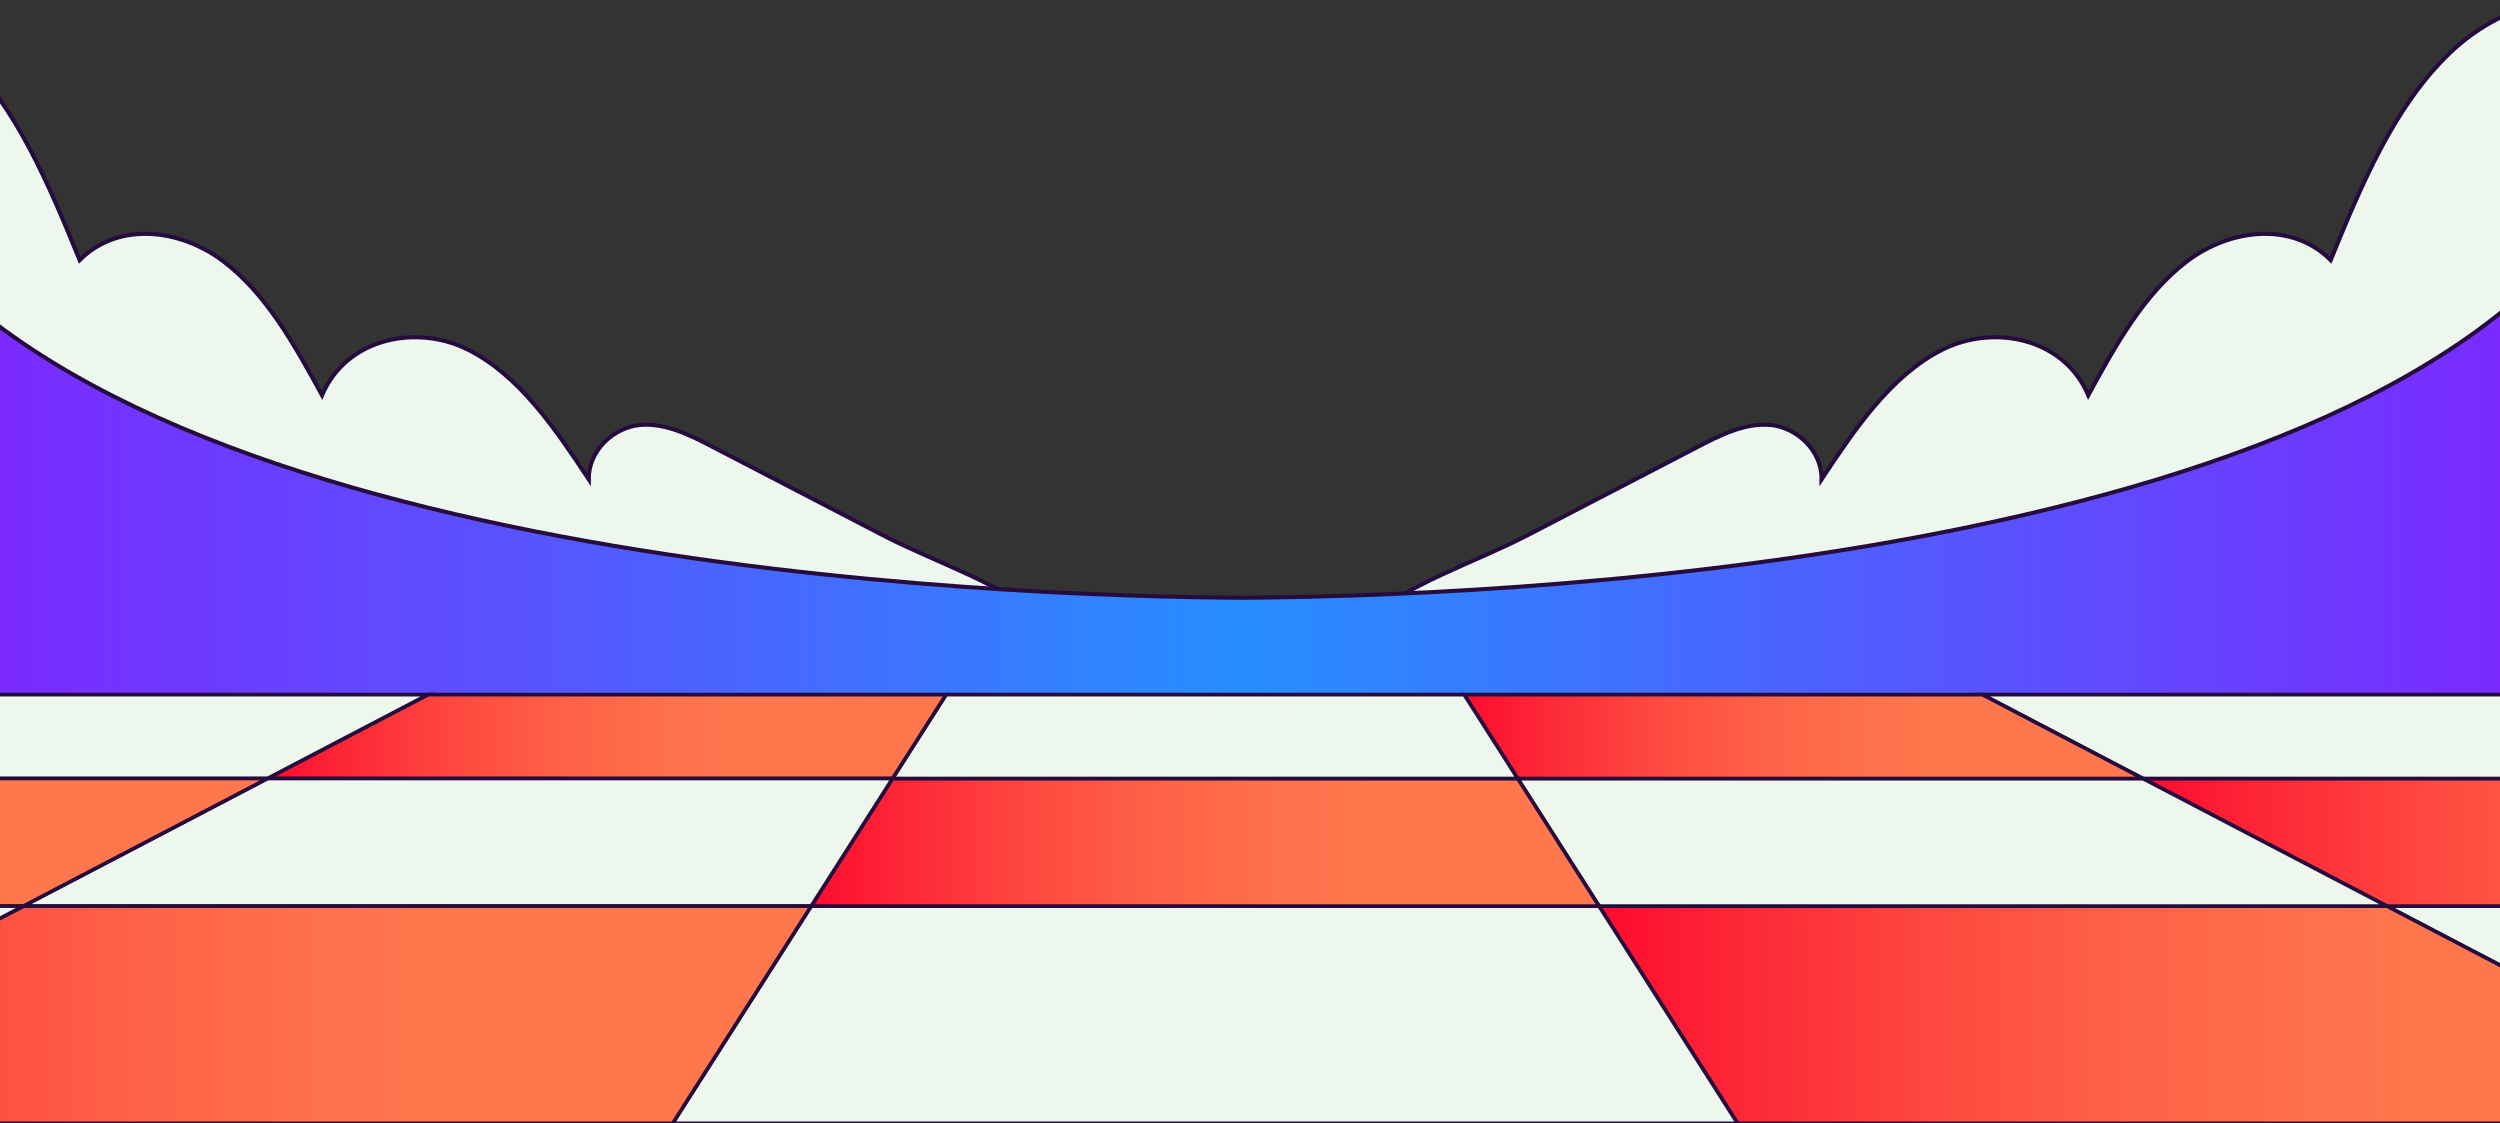 <svg width="1440" height="647" viewBox="0 0 1440 647" fill="none" xmlns="http://www.w3.org/2000/svg">
<rect x="0" y="0" width="1440" height="647" fill="#333333" stroke="none"/>
<g clip-path="url(#clip0_2433_3284)">
<g clip-path="url(#clip1_2433_3284)">
<path d="M1455 1970.19V650.698L1241 641.12C1061.5 633.077 879.287 629 699.411 629H686.963C648.659 629.034 609.877 629.263 571.669 629.661L564.22 629.737C429.179 631.238 292.454 635.052 157.879 641.061L-58 650.698V1970.19H1455Z" fill="url(#paint0_linear_2433_3284)"/>
<path d="M700.909 630.563C698.513 630.563 696.143 630.563 693.747 630.563H688.659C651.06 630.594 612.937 630.797 575.339 631.172L571.718 631.203L568.029 631.242C435.271 632.625 300.91 636.141 168.663 641.68L-42.294 650.516V1865.29H1442.31V650.508L1233.19 641.727C1056.78 634.313 877.687 630.555 700.922 630.555M700.909 629C878.508 629 1056.13 632.727 1233.38 640.172L1445 649.055V1866.84H-45V649.055L168.461 640.117C301.475 634.547 434.705 631.07 567.975 629.68C570.412 629.656 572.862 629.633 575.298 629.609C613.085 629.234 650.858 629.031 688.659 629H693.747C696.143 629 698.513 629 700.909 629Z" fill="#1D1B1B"/>
</g>
<path d="M700.909 -1172.15C698.513 -1172.15 696.143 -1172.15 693.747 -1172.15H688.659C651.06 -1172.03 612.937 -1171.27 575.339 -1169.87L571.718 -1169.75L568.029 -1169.6C435.271 -1164.43 300.91 -1151.26 168.663 -1130.52L-42.294 -1097.44V3451.18H1442.31V-1097.46L1233.19 -1130.35C1056.78 -1158.11 877.687 -1172.18 700.922 -1172.18M700.909 -1178C878.508 -1178 1056.13 -1164.05 1233.38 -1136.17L1445 -1102.91V3457H-45V-1102.91L168.461 -1136.37C301.475 -1157.23 434.705 -1170.25 567.975 -1175.45C570.412 -1175.54 572.862 -1175.63 575.298 -1175.72C613.085 -1177.12 650.858 -1177.88 688.659 -1178H693.747C696.143 -1178 698.513 -1178 700.909 -1178Z" fill="#1D1B1B"/>
<path d="M977.696 257.497C991.092 250.545 1005.21 243.439 1019.86 244.797C1034.49 246.154 1049.45 259.185 1049.21 276.147C1068.68 246.744 1089.43 216.138 1118.83 201.396C1148.23 186.654 1188.76 194.444 1202.86 227.682C1218.61 198.811 1235.13 169.043 1259.89 150.394C1284.64 131.756 1320.13 127.495 1342.48 149.839C1360.3 106.226 1379.09 61.137 1411.27 30.377C1443.44 -0.394 1493.07 -12.481 1527 15.647C1545.45 30.944 1556.66 55.79 1561.67 81.368C1566.67 106.946 1566.07 133.503 1564.91 159.695C1562.92 204.902 1559.36 250.002 1554.27 294.878C1552.2 313.008 1548.67 333.381 1535.29 343.154C1526.69 349.434 1515.92 349.764 1505.74 349.906C1317.74 352.467 1129.73 355.028 941.731 357.59C891.071 358.274 834.167 367.445 784.18 358.994C809.923 336.509 849.724 323.927 879.492 308.476C912.222 291.491 944.965 274.506 977.696 257.509V257.497Z" fill="#EDF7ED" stroke="#260B3F" stroke-width="2.361" stroke-miterlimit="10"/>
<path d="M410.662 257.497C397.265 250.545 383.149 243.439 368.501 244.797C353.864 246.154 338.91 259.185 339.146 276.147C319.682 246.744 298.932 216.138 269.53 201.396C240.127 186.654 199.595 194.444 185.502 227.682C169.744 198.811 153.231 169.043 128.468 150.394C103.716 131.756 68.224 127.495 45.88 149.839C28.057 106.226 9.266 61.137 -22.91 30.377C-55.086 -0.394 -104.707 -12.481 -138.642 15.647C-157.091 30.944 -168.304 55.79 -173.308 81.368C-178.313 106.946 -177.711 133.503 -176.554 159.695C-174.56 204.902 -171.007 250.002 -165.908 294.878C-163.842 313.008 -160.313 333.381 -146.928 343.154C-138.335 349.434 -127.559 349.764 -117.384 349.906C70.62 352.467 258.623 355.028 446.627 357.59C497.287 358.274 554.191 367.445 604.178 358.994C578.435 336.509 538.634 323.927 508.866 308.476C476.135 291.491 443.393 274.506 410.662 257.509V257.497Z" fill="#EDF7ED" stroke="#260B3F" stroke-width="2.361" stroke-miterlimit="10"/>
<path d="M1499.54 115.599C1365.42 326.97 848.009 343.58 714.9 344.305C581.79 343.58 64.381 326.97 -69.736 115.599V461.192L714.9 457.725L1499.54 461.192V115.599Z" fill="url(#paint1_linear_2433_3284)" stroke="#260B3F" stroke-width="2.361" stroke-linecap="round" stroke-linejoin="round"/>
<path d="M2227.64 647.052H1614.25L1374.85 521.912H1828.6V521.891L2227.64 647.052Z" fill="#EDF7ED" stroke="#260B3F" stroke-width="2.14" stroke-miterlimit="10"/>
<path d="M1828.6 521.889V521.91H1374.85L1234.27 448.416H1594.34H1594.35L1828.6 521.889Z" fill="url(#paint2_linear_2433_3284)" stroke="#260B3F" stroke-width="2.14" stroke-miterlimit="10"/>
<path d="M1614.25 647.054H1000.85L921.053 521.914H1374.85L1614.25 647.054Z" fill="url(#paint3_linear_2433_3284)" stroke="#260B3F" stroke-width="2.14" stroke-miterlimit="10"/>
<path d="M1594.34 448.416H1234.26L1141.83 400.097H1440.28L1594.34 448.416Z" fill="#EDF7ED" stroke="#260B3F" stroke-width="2.14" stroke-miterlimit="10"/>
<path d="M1374.85 521.91H921.053L874.189 448.416H1234.27L1374.85 521.91Z" fill="#EDF7ED" stroke="#260B3F" stroke-width="2.14" stroke-miterlimit="10"/>
<path d="M1234.27 448.416H874.187L843.373 400.097H1141.83L1234.27 448.416Z" fill="url(#paint4_linear_2433_3284)" stroke="#260B3F" stroke-width="2.14" stroke-miterlimit="10"/>
<path d="M1000.85 647.054H387.449L467.245 521.914H921.05L1000.85 647.054Z" fill="#EDF7ED" stroke="#260B3F" stroke-width="2.14" stroke-miterlimit="10"/>
<path d="M921.053 521.91H467.248L514.112 448.416H874.19L921.053 521.91Z" fill="url(#paint5_linear_2433_3284)" stroke="#260B3F" stroke-width="2.14" stroke-miterlimit="10"/>
<path d="M874.187 448.416H514.109L544.924 400.097H843.373L874.187 448.416Z" fill="#EDF7ED" stroke="#260B3F" stroke-width="2.14" stroke-miterlimit="10"/>
<path d="M544.926 400.097L514.111 448.416H154.033L246.465 400.097H544.926Z" fill="url(#paint6_linear_2433_3284)" stroke="#260B3F" stroke-width="2.14" stroke-miterlimit="10"/>
<path d="M514.111 448.416L467.247 521.91H13.453L154.033 448.416H514.111Z" fill="#EDF7ED" stroke="#260B3F" stroke-width="2.14" stroke-miterlimit="10"/>
<path d="M467.248 521.914L387.452 647.054H-225.945L13.454 521.914H467.248Z" fill="url(#paint7_linear_2433_3284)" stroke="#260B3F" stroke-width="2.14" stroke-miterlimit="10"/>
<path d="M246.46 400.097L154.028 448.416H-206.061L-52 400.097H246.46Z" fill="#EDF7ED" stroke="#260B3F" stroke-width="2.14" stroke-miterlimit="10"/>
<path d="M154.031 448.416L13.451 521.91H-440.311V521.889L-206.058 448.416H154.031Z" fill="url(#paint8_linear_2433_3284)" stroke="#260B3F" stroke-width="2.14" stroke-miterlimit="10"/>
<path d="M13.452 521.912L-225.948 647.052H-839.355L-440.31 521.891V521.912H13.452Z" fill="#EDF7ED" stroke="#260B3F" stroke-width="2.14" stroke-miterlimit="10"/>
</g>
<defs>
<linearGradient id="paint0_linear_2433_3284" x1="335.646" y1="1905.19" x2="621.057" y2="683.861" gradientUnits="userSpaceOnUse">
<stop stop-color="#B5B9FF"/>
<stop offset="0.712" stop-color="#367CFF"/>
<stop offset="1" stop-color="#6C3CFF"/>
</linearGradient>
<linearGradient id="paint1_linear_2433_3284" x1="-69.749" y1="288.396" x2="1499.54" y2="288.396" gradientUnits="userSpaceOnUse">
<stop offset="0.04" stop-color="#7C29FF"/>
<stop offset="0.5" stop-color="#278EFF"/>
<stop offset="0.97" stop-color="#7C29FF"/>
</linearGradient>
<linearGradient id="paint2_linear_2433_3284" x1="1234.27" y1="485.158" x2="1828.6" y2="485.158" gradientUnits="userSpaceOnUse">
<stop stop-color="#FD0B2F"/>
<stop offset="0.11" stop-color="#FD2636"/>
<stop offset="0.28" stop-color="#FE4940"/>
<stop offset="0.44" stop-color="#FE6247"/>
<stop offset="0.59" stop-color="#FE714B"/>
<stop offset="0.71" stop-color="#FF774D"/>
</linearGradient>
<linearGradient id="paint3_linear_2433_3284" x1="921.053" y1="584.484" x2="1614.25" y2="584.484" gradientUnits="userSpaceOnUse">
<stop stop-color="#FD0B2F"/>
<stop offset="0.11" stop-color="#FD2636"/>
<stop offset="0.28" stop-color="#FE4940"/>
<stop offset="0.44" stop-color="#FE6247"/>
<stop offset="0.59" stop-color="#FE714B"/>
<stop offset="0.71" stop-color="#FF774D"/>
</linearGradient>
<linearGradient id="paint4_linear_2433_3284" x1="843.373" y1="424.257" x2="1234.27" y2="424.257" gradientUnits="userSpaceOnUse">
<stop stop-color="#FD0B2F"/>
<stop offset="0.11" stop-color="#FD2636"/>
<stop offset="0.28" stop-color="#FE4940"/>
<stop offset="0.44" stop-color="#FE6247"/>
<stop offset="0.59" stop-color="#FE714B"/>
<stop offset="0.71" stop-color="#FF774D"/>
</linearGradient>
<linearGradient id="paint5_linear_2433_3284" x1="467.248" y1="-616.84" x2="921.053" y2="-616.84" gradientUnits="userSpaceOnUse">
<stop stop-color="#FD0B2F"/>
<stop offset="0.11" stop-color="#FD2636"/>
<stop offset="0.28" stop-color="#FE4940"/>
<stop offset="0.44" stop-color="#FE6247"/>
<stop offset="0.59" stop-color="#FE714B"/>
<stop offset="0.71" stop-color="#FF774D"/>
</linearGradient>
<linearGradient id="paint6_linear_2433_3284" x1="154.033" y1="424.257" x2="544.926" y2="424.257" gradientUnits="userSpaceOnUse">
<stop stop-color="#FD0B2F"/>
<stop offset="0.11" stop-color="#FD2636"/>
<stop offset="0.28" stop-color="#FE4940"/>
<stop offset="0.44" stop-color="#FE6247"/>
<stop offset="0.59" stop-color="#FE714B"/>
<stop offset="0.71" stop-color="#FF774D"/>
</linearGradient>
<linearGradient id="paint7_linear_2433_3284" x1="-225.945" y1="584.484" x2="467.248" y2="584.484" gradientUnits="userSpaceOnUse">
<stop stop-color="#FD0B2F"/>
<stop offset="0.11" stop-color="#FD2636"/>
<stop offset="0.28" stop-color="#FE4940"/>
<stop offset="0.44" stop-color="#FE6247"/>
<stop offset="0.59" stop-color="#FE714B"/>
<stop offset="0.71" stop-color="#FF774D"/>
</linearGradient>
<linearGradient id="paint8_linear_2433_3284" x1="-440.311" y1="-616.84" x2="154.031" y2="-616.84" gradientUnits="userSpaceOnUse">
<stop stop-color="#FD0B2F"/>
<stop offset="0.11" stop-color="#FD2636"/>
<stop offset="0.28" stop-color="#FE4940"/>
<stop offset="0.44" stop-color="#FE6247"/>
<stop offset="0.59" stop-color="#FE714B"/>
<stop offset="0.71" stop-color="#FF774D"/>
</linearGradient>
<clipPath id="clip0_2433_3284">
<rect width="1440" height="647" fill="white"/>
</clipPath>
<clipPath id="clip1_2433_3284">
<rect width="1440" height="583" fill="white" transform="translate(0 629)"/>
</clipPath>
</defs>
</svg>
